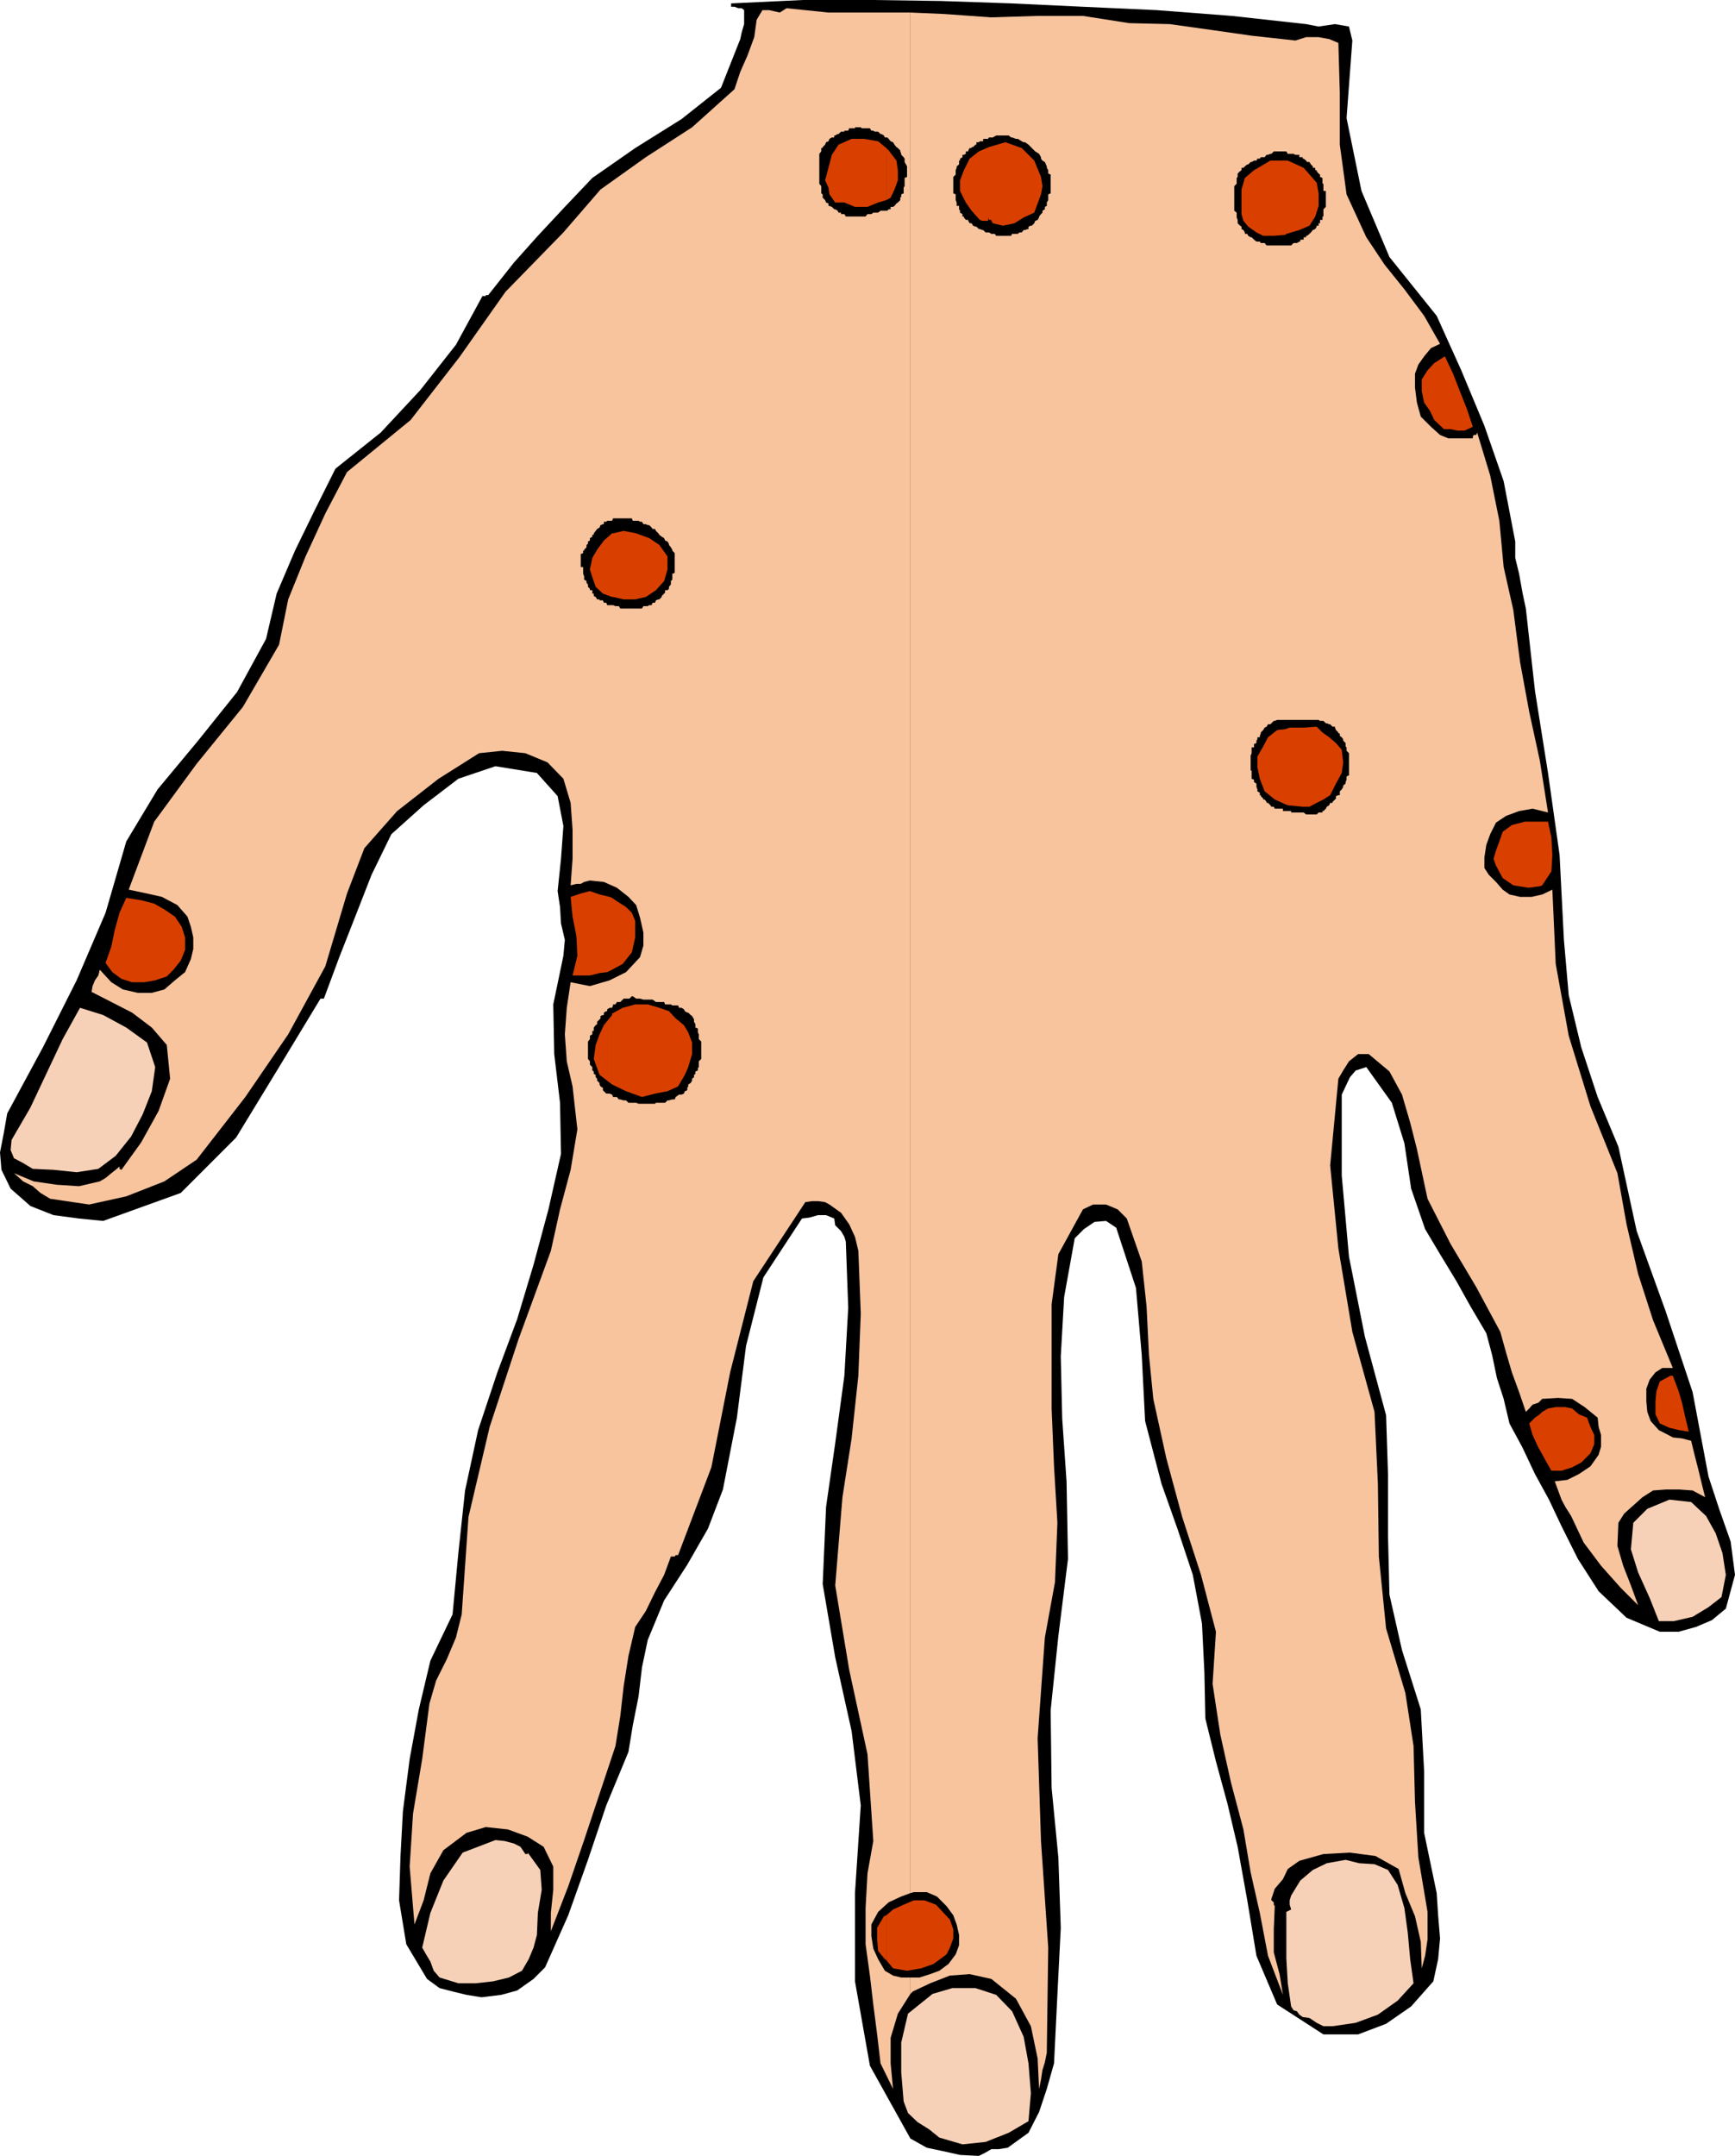 <svg xmlns="http://www.w3.org/2000/svg" width="360" height="447.102"><path d="m271 5 2.602.5L277 5l2.902.5.7 2.902-1.2 16.098 3.098 15.102 5.8 13.699 9.802 12.199 5.101 11.3L308 88.3l4 11.5 2.402 12.5v3.403l.801 3.297.7 3.902.699 3.301 1.898 17.098 2.703 17 2.399 17 .898 17.601 1 11.5 2.602 10.801L331.5 227.5l4.3 10.3 3.802 17.5 6 16.602 5.601 16.801 3.297 17.5 2.203 6.7 2.399 6.8.898 6.899-1.898 7-2.899 2.398-3.3 1.402-3.602 1h-3.899L337.5 335.5l-5.797-5.5-4.3-6.7-3.403-6.8-2.598-5.5-2.902-5.297-2.598-5.5-2.699-5-1.203-5.101-1.398-4.301-1-4.801-1.2-4.5-3.3-5.598-2.899-5.199-3.402-5.601-3.098-5.2-2.902-8.402-1.399-9.398-2.601-8.399-5.301-7.402-2.2.699-1.198 1.402-.899 1.899-.8 1.699v16.8l1.5 16.802 3.3 16.601 4.399 16.297.398 12.203V318.5l.3 12.203 2.602 11.5 3.899 12.297.699 12.902v12.7l2.602 12.5.3 4.601.399 4.797-.399 4.3-1 4.602-4.601 5.2-5.2 3.601-5.8 2.2h-7.2l-9.601-6.2-4.297-10.101-1.902-11.5-2-11.102-2.098-8.898-2.402-8.801-2.2-8.899-.199-9.601-.5-10.098-1.902-10.101-3.098-9.301-3.402-9.598-3.398-13-.7-13.703-1.199-13.898-4.101-12.5-2.102-1.399-2.398.2-2.2 1.5L223 256.8l-2.2 12.2-.698 12.3.3 12.903.899 13 .3 16.098-2 16L218 354.703l.203 16.098 1.399 14.402.5 14.598-.7 13.902-.699 14.2-1.5 5.3-1.601 4.797-2.2 4.3-4.3 3.102-1.899.301h-1.5l-1.203.7-1.398.699-3.899-.2-3.601-.8-3.301-.7-3.399-1.902-8.402-15.098-3.098-17.5v-18.3l1.2-18.2L176.703 359l-3.402-15.297-2.598-15.203.7-16 1.898-13.2 1.902-14 .797-14.097-.5-13.703-.297-1-.703-1.2-1.2-1.198-.198-1.399-1.7-.703h-1.699l-1.703.5-1.598.203-8 12.2-3.601 14.199L152.902 294 150 308.902 146.902 317l-4.3 7.5-4.801 7.402-3.399 8.2-1.199 5.699-.703 6-1.2 6-.898 5.5-4.601 11.101L122 385.703l-4.098 11.5-4.8 10.797-2.399 2.402-3.402 2.399-3.301.902-4.098.5-3.101-.5-2.899-.703-2.699-.7-2.601-1.898-4.301-7.199-1.5-9.101.3-9.2.5-9.3L85 364.8l1.902-10.301 2.399-10.098 4.601-9.601 1.2-12.7 1.398-13 2.703-12.5 4-12 4.098-11 3.402-11.3 3.098-11.5 2.601-11.5-.199-10.598-1.203-10.1-.2-10.301 2.102-10.098.301-3.3-.8-3.403-.2-3.398-.5-3.301.7-6.7.5-6.8-1.2-6.2-4.3-4.8-8.602-1.399-7.7 2.598-7.199 5.5-6.699 6-4.101 8.402-3.399 8.7-3.3 8.398-3.2 8.602H66.5L57.902 221.3 49 235.902l-11.5 11.5-16.098 5.801-5-.5-5.3-.703-4.801-1.898-4.098-3.602-1.902-3.898L0 239l.8-4.098.7-4 7.402-13.699 7-13.902 6-14 4.301-14.801 6.5-10.797 8.399-10.101 8.101-10.102 6-11 2.2-9.398 3.8-8.899 4.098-8.402 4.3-8.598 9.399-7.5 8.203-8.8 7.399-9.403 5.5-10.098h.699v-.199h.5l5.3-6.703 5-5.598 5.602-6 5.7-6 8.898-6.199 9.601-6 8.2-6.5 4-10.101.3-1.399.5-1.703V2.102l-.5-.399h-.699l-.8-.3h-.7v-.7L166.602 0h14.601l14 .203 14.598.5 14.902.7L240 2.101 255.602 3.3 271 5"/><path fill="#f7c49e" d="m188.902 413.5.5-.5 3.598-1.7 4.102-1.597 4.101-.3 4.5 1 5.098 4.097 3.101 5.703 1.399 6.7.3 6.3.399-1.902.3-2 .5-1.598.403-2 .297-21.8L216 381.8l-.7-21.301 1.5-20.898 2.102-11.5.5-12.301-.699-11.7-.5-12v-21.6l1.399-10.398 5.101-9.301 2.098-1h2.699l2.402 1 1.899 1.902 3.101 8.899 1 9.3.5 10.098.899 9.102 2.699 12.3 3.3 12.2 3.903 12 3.098 11.8-.7 10.801 1.602 10.5 2.2 9.899 2.597 9.8 1.5 8.899 1.902 8.402 1.7 8.899 3.101 8.101-.703-4.3-1.2-4.5v-4.801l.2-4.801-.2-.301v-.5l-.5-.398v-.301l.7-2.098 1.703-2 1-2.101 2.399-1.7 5-1.402 5.5-.297 5.3.7 4.801 2.699 1.399 5 2 4.8 1.199 5.301.199 5.5.703-2.601.5-3.399V396.5l-1.902-11.297-.7-11.5-.3-11.601-1.7-11-4-13.399-1.5-14.902-.199-15.098-.699-14.902-4.601-16.598-2.899-17.3-1.703-17.2 1.703-18 1-1.703 1.2-1.898 1.898-1.5H284l4.3 3.601 2.602 4.797 1.7 5.8 1.398 5.5 2.203 10.302L301 258l5.3 8.902 5 9.301 1.2 4.297 1.203 4.102 1.5 4.101 1.399 4.098.699-.7.699-.8 1.203-.399.797-.8 3.3-.2 2.903.2 2.598 1.699L331.5 294l.203 1.902.5 1.7V300l-.5 1.703-1.703 2.399-2.398 1.601-2.399 1.2-2.601.3L324 311l.8 1.5 1.2 1.902 2.602 5.5 3.601 4.801 4.098 4.598 3.601 3.601-1.5-4.101-1.601-4.098-1.2-4.101.2-4.801 1.199-1.899 1.902-1.699 1.899-1.703 2.199-1.398 2.602-.2h2.898l2.703.2 2.598 1.398-.7-2.797-.699-2.902-.8-3.098-.7-2.902-1.902-.5-1.898-.2-1.5-.8-1.399-.7-1.703-1.898-.7-1.902-.198-2.2V288l.699-1.898 1.199-1.5 1.402-.899h2.2L343 273.801l-3.098-9.598-2.402-10.3-1.898-10.602L330 229.402l-4.5-14.601-2.7-14.899-.698-15.402-2.102 1-2.2.5h-2.398l-2.199-.5-1.402-1-1.399-1.598-1.5-1.5L308 180v-2.2l.402-2.597.801-2.203 1.2-2.398 2.097-1.399 2.703-1 2.797-.5 3.203.797-1.703-10.797-2.2-10.101-1.898-10.301L314 126.5l-2-8.898-.898-9.602-1.899-9.398-2.703-8.899-.2.5h-.5l-.198.297v.402H300.5l-1.7-.699-1.898-1.703-2.101-2.098L294 83.5l-.398-3.098V77.5l.699-1.898 1.199-1.7 1.402-1.699 1.899-.902L295.5 65.5l-4.098-5.5-4.101-5.098-3.801-5.699-4.098-8.902L278 30V19.203l-.297-10.3-1.902-.801-2.2-.399H271l-2.2.7-9.097-1-8.402-1.2L242.703 5l-8.402-.2-9.598-1.5h-9.402l-9.598.302-9.8-.7-7-.3v390l.699-.2h2.699l2.101.899 2 2 1.399 1.902.699 1.899.5 2.199v2.101l-.7 1.899-1.5 2-1.898 1.402-1.902.7-2.2.699h-1.898v3.398"/><path fill="#f7c49e" d="M188.902 410.102H187l-1.7-.399-1.698-1-1.399-2.402-1-2.2-.402-2.601v-2.398l1.402-2.602 2.2-2 2.597-1.2 1.902-.698v-390h-17l-8.699-.899-1.402.899-2.2-.5h-1.398l-1.203 2-.5 3.601-1.398 3.797-1.5 3.402-1.2 3.598-8.8 7.902-9.602 6.2-9.398 6.699-7.7 8.902-12 12.297-9.601 13.602-10.098 13L72 97.902l-4.5 8.598-4.098 8.902-3.601 8.899-1.899 9.402-7.5 12.899-9.601 11.8-8.801 12-5.297 14.098 3.797.8 3.102.7 3.199 1.703 2.101 2.399.7 2.101.5 2.2v2.398l-.5 2.101-1.2 2.7-2.101 1.699-2.2 1.902-2.601.7h-2.898l-3.102-.7-2.398-1.5-2.399-2.601-.3 1.199-.7 1-.5 1.199-.203 1.203 4.102 2.098 4.3 2.199 4.098 3.102 3.102 3.601.699 7-2.399 6.7-3.601 6.5-4.098 5.699-.402-.2v-.5l-.801.7-.898.699-1.2 1-1.199.699-4.3 1-4.602-.297L7 245l-4.098-1.7 1.899 1.7 2 1 1.601 1.402 2 1.2L18.5 249.8l7.703-1.7 7.899-3.1 6.699-4.5 10.101-13 8.899-13 7.699-14.098 4.5-15.101 3.602-9.399 6.8-7.699L91 161.5l8.402-5.297 4.801-.5 4.797.5 4.602 1.899 3.3 3.398 1.5 5 .399 5.602v6l-.399 5.5 1.2-.301h.898l.703-.399 1.2-.3 2.898.3 2.699 1.2 2.402 1.898 1.598 1.703.8 2.598.7 3.101v2.7l-.7 2.398-2.898 3.102-3.402 1.699-4.098 1.199-4-.797-.8 5.297-.399 5.5.399 5.602 1.199 5.199 1 8.902-1.399 8.399-2.199 8.199-1.902 8.601-6.7 18.301-6 18.2-4.398 18.699-1.402 20.199-1.2 4.8-1.898 4.5L90.5 348.5l-1.398 4.8-1.5 11.5-1.899 11.302-.703 11 1 12 1.902-5 1.399-5.602L92 383.703l4.8-3.601 4-1.2 4.602.5 4.098 1.5 3.3 2.098 2 4.102v4.8l-.5 4.801v3.797l3.602-9.297 3.301-9.601 3.2-9.602 3.3-9.898 1-6.2.7-6.199 1-6.3 1.398-6 2.199-3.301 1.902-3.899 1.899-3.601 1.402-3.801H140l.203-.301h.5l6.899-18.2 3.898-19.698 4.8-18.899 10.802-16.402 1.398-.2h1.203l1.5.2.899.5 2.398 1.699 1.703 2.402 1.2 2.598.699 2.902.5 13-.5 12.899-1.399 13-1.902 12.199-1.5 18.3 2.902 17.5L180 363.8l1.203 18-1.203 6.7-.398 7.203v7.5l.898 6.5.703 6 .797 6.2.703 6 2.598 5.3-.5-5.3v-5.301l1.5-5 2.601-4.102v-3.398"/><path d="M188.203 34.5v2.203l-.5.2v1.699l-.203.3v1.2l-.5.199v.5l-.2.199v.5l-.5.5-.3.203-.398.5-.301.2h-.5v.5h-.399l-.3.3h-1.399l-.5.399h-1l-.402.3H180l-.398.5H175.5l-.297-.5h-.703v-.3h-.5l-.2-.399-.5-.3h-.198l-.5-.5-.5-.2h-.2v-.5l-.5-.203-.199-.5-.5-.5v-.7l-.3-.198v-1.5l-.403-.5v-6.2l.402-.5v-.699h.301V30.5l.5-.5.2-.5.5-.2.199-.5.5-.3h.5v-.398h.199l.5-.301H174l.5-.5h.703v-.2H176l.203-.5h1.2v-.199h1.199l.199.2h1.699l.3.5h.403l.297.199h.703l.5.5h.2l.5.3.199.399h.5l.3.3.399.5.5.2.3.5.399.5.3.203.5.5v.2l.2.5v.199l.5.5.203.3v.7l.5.898M218 38.102v2l-.5.199V41.5l-.297.5v.703l-.402.2v.5l-.5.3v.399l-.301.3-.398.5v.2l-.301.5-.5.199-.2.5-.5.5h-.199l-.5.199v.5h-.199l-.5.203h-.3l-.403.5h-.5l-.297.297H210l-.2.402h-3.097l-.3-.402h-.7l-.5-.297h-.703l-.5-.5h-.2l-.5-.203h-.198l-.5-.5h-.2l-.5-.2-.3-.5h-.399l-.3-.5v-.198h-.5l-.403-.5v-.2h-.297v-.5l-.5-.3v-.399l-.203-.3v-.7h-.5V42l-.2-.5v-1.2l-.5-.198v-3.399l.5-.5v-.902l.2-.5V34.5l.5-.398V33.3h.203v-.399l.5-.3v-.5H200l.402-.2v-.5h.5v-.199l.301-.5h.399V30.5h.3l.5-.5h.2v-.5h.5l.199-.2H204v-.5h1l.203-.3H206l.703-.398h2.598l.5.398H210l.8.3h.403l.797.5.402.2h.301l.7.5.5.5.199.203.699.7.8.5.399.699v.3l.3.399.5.3.403.899v.3l.297.5v.7l.5.203v1.899m54.902-3.302v.5h.301v.2l.399.5.3.203v.5l.5.2v1.199h.2v1.5h.5v3.3l-.5.5v1.5h-.2v.7h-.5v.699h-.3v.5h-.399V47l-.3.5-.5.203-.403.5-.297.297-.5.402H271v.301h-.5v.5h-.7v.399h-.198l-.5.3h-.7l-.5.5h-5.101l-.399-.5h-.8l-.2-.3h-.699l-.5-.399-.5-.5h-.203l-.5-.3-.2-.403h-.5v-.297l-.3-.5-.398-.203V47l-.301-.2-.5-.5v-.698l-.2-.5v-1l-.5-.399v-5.101l.5-.5v-1.2l.2-.199V36l.5-.5.3-.2v-.5H258l.3-.3.5-.398h.2l.5-.5h.203l.5-.301h.5l.2-.399h.5l.199-.3h.8l.399-.5h.3l.5-.2h.2l.5-.5h2.601l.301.5h1.2l.398.2h.8v.5h.7v.3h.199l.5.399.203.3h.5l.297.5.402.399v.3h.5M140 114.902v3.899l-.5.199v1.203l-.297.297v.703l-.402.5v.399l-.301.3h-.5v.5l-.7.7v.199l-.5.5h-.198l-.5.199-.2.5h-.5l-.199.5h-.5l-.3.203h-.903l-.297.5h-4.5l-.3-.5h-.7l-.5-.203H126l-.2-.5h-.5l-.198-.5h-.7v-.2h-.5l-.3-.5-.399-.198v-.5h-.3v-.7h-.5v-.3l-.403-.399v-.5l-.297-.3v-.403l-.5-.297v-.703L121 119v-1.398h-.5v-2.7l.5-.199v-.5h.203V114l.5-.5v-.5l.297-.2v-.5l.402-.198v-.5l.5-.301v-.399h.301v-.3l.399-.5.3-.399.5-.3.2-.5.5-.2h.199v-.5h.5L126 108h1l.203-.5h3.899l.199.5h1.199l.3.203h.403l.297.5h.5l.402.2h.301l.5.5.2.3h.5l.199.399.5.5.199.3.5.399.5.3.199.5.5.2.3.5V113l.403.5.297.5v.203l.5.5v.2m137 35.8v.2l.203.5.5.5v.199H278v.5l.402.3.301.399v.3l.5.5v.7l.2.199v.703l.5.5v4.598l-.5.199v.703l-.2.5v.297l-.5.402v.301l-.3.5-.403.399v.8h-.297l-.5.2v.5l-.203.199-.5.5v.199h-.5l-.2.5-.5.3-.198.403-.5.5h-.2v.297h-.8l-.399.402H271l-.5-.402h-2.598v-.297h-1.699v-.5H264.5l-.2-.402h-.5l-.198-.301-.5-.5h-.301v-.2l-.399-.5h-.3v-.198l-.5-.5v-.2h-.2v-.5l-.5-.3v-.399l-.199-.5v-.703l-.5-.297v-.5l-.5-.203v-1.7h-.203v-3.097l.203-.5V155h.5v-.7l.5-.198v-.5l.2-.301v-.399h.5v-.3l.199-.5v-.2l.5-.5.3-.5.399-.199.3-.5h.5l.2-.203.5-.5h.199l.5-.2h8.602l.3.2h.7l.5.5h.199l.5.203H276l.5.5h.5m-132.2 63.399.2.398v1l.5.5v3.602l-.5.5v1.199l-.2.199v.5l-.5.203v.5l-.3.2v.5l-.398.3v.399l-.301.5-.5.3v.399l-.2.3v.5l-.5.2-.199.5-.5.199h-.5l-.699.5-.203.5h-.5l-.7.203h-.3l-.5.5h-1.898l-.2.2H132.5l-.5-.2h-1.598l-.5-.5h-.5l-.699-.203h-.3l-.403-.5h-.797L127 227l-.5-.2h-.7l-.698-.698v-.5l-.5-.301-.2-.399v-.3l-.5-.5v-.399l-.3-.3v-.5l-.399-.2v-.5l-.3-.203v-.7l-.5-.5v-.698l-.403-.5V216l.402-.5v-.7l.5-.3v-.7h.301v-.698l.399-.5.3-.2v-.5l.7-.699v-.5l.5-.203h.199v-.5l.5-.297H126v-.402l.5-.301h.5l.203-.5v-.2h.5l.297-.5h.703l.7-.698h1.199l.5-.5h.199l.699.5h.8l.7.199h1.902l.7.5h1.699l.199.5h1.203l.297.199h1.203l.2.5h.5l.5.3.199.403.5.297h.199l.5.5.3.203.399.7v.5l.3.5v.699l.5.199v.8"/><path fill="#f7d1b7" d="m32.203 221.3-.703 5-1.898 4.802-2.399 4.601-3.203 4-3.598 2.7-4.5.699-4.8-.5-4.301-.2-2-1.199-1.899-1-.699-1.703.2-2.098 3.898-6.699 3.3-7L13 215.5l3.602-6.5 4.8 1.5 4.801 2.602 4.297 3.101 1.703 5.098M109 384.5h.5v-.297l2.602 3.598.3 4.101-.8 4.801-.2 4.598-.699 2.601-1 2.399-1.402 2.402-2.7 1.399-3.3.8-3.598.399h-3.601l-3.899-1.2L90 408.704l-.7-1.902-.898-1.5-.8-1.399 1.699-7.199L92 390l4-5.797 6.8-2.601 1.903.199 1.899.5L108 383l1 1.5m101 32.602 2.402 5.3 1 5.5.5 6.2-.5 5.8-4.101 2.399-4.801 1.902-4.797.5-4.8-1.402-2.102-1.7-2.399-1.5-2-1.898-.902-2.402-.5-6v-6.2l1.402-6 5.098-4.101 4.102-1.2h4.8l4.301 1.403 3.297 3.399m144-102.7 2 3.598 1.402 4.102.7 4.5-.899 4.601-2.703 2.098-3.297 2-3.902.902h-3.098l-1.902-4.8-2.399-5.301-1.5-4.801.5-5.5 2.899-2.899 4.601-1.902 4.5.5 3.098 2.902m-64 76.5 1.402 4.801.7 5.098.5 5.5.699 5-3.301 3.601-4.098 2.899-4.601 1.699-4.801.703h-1.898l-1.399-.703-1.5-1-1.402-.2-.7-.5-.5-.698-.699-.2-.5-.8-.699-4.801-.3-5.2V396.5l1-.5-.301-1v-.898l.3-1 1.899-3.102 2.601-2.2 2.899-1.398 3.902-.699 2.797.7 3.203.199L288 387.8l2 3.101"/><path fill="#d94000" d="m350.402 296.902-1.902-.3-2.098-.5-2-.899-.902-1.902v-2.7l.203-2.101.7-2 2.199-1.2h.5l1.199 3.2.699 2.402.703 3.098.7 2.902M36.3 190.102l1.403 2.101.7 2.2V197l-.903 2.203-1.5 1.899-1.398 1.398-2.399.8-2.203.403h-2.598L25.203 203l-1.902-1.398-1.399-1.899 1.2-3.402.699-3.399 1-3.601 1.402-3.098 3.098.5 2.699.7 2.102 1.199 2.199 1.5M216 36.703l.3 1.899-.3 1.699-.7 1.902-.698 1.899-2.2 1L210.5 46.3l-2.398.5-2.102-.5-.297-.5v-.2h-.5v-.5l-.203.7h-1.2l-.5-.2-1.698-1.898-1.2-1.703-1.199-2.398v-2.2L200 35.3l1.203-2.399 1.899-1.5 2.101-.902 3.399-1L212 30.703l2.602 2.598L216 36.703M305.602 88.5l-1.7.8h-1.5L301 89h-1.398l-2-1.898-.899-1.899L295.5 83.5l-.5-2.398v-2.399l1.203-1.902 1.399-1.5 2.199-1.399L301.5 77.5l1.402 3.602 1.5 3.8 1.2 3.598M127 224.902l2.902 1.399 3.301 1.199 2.7-.7 2.597-.5 2.203-1 1.399-2.398.699-1.601.8-2.7v-2.398l-.8-2.101-.899-1.5-1.699-1.399-1.402-1.5-2-.703-2.399-.7h-2.601l-2.598.7-2.203 1.203v14.7"/><path fill="#d94000" d="M127 210.203v.297l-1.7 2.102-.898 1.898-.8 2.203-.399 2.899 1.2 3.3 2.597 2v-14.699m0-9.101 2.203-1.2 1.899-2.402.699-3.098V191l-.7-1.7-1.199-1.198-1.902-1.2-1-.699v14.899m0-14.899-.5-.203-2.098-.5-2-.7-1.902.5-2.098.7.399 4.102.8 4 .2 4.101-1 4.098h3.601l2-.5 1.598-.2 1-.5v-14.898m0-62.403h.203l2.2.5h2.398l2.199-.5 2.102-1.398 1.699-1.902.699-2.398v-2.7L136.8 113l-2.097-1.398-2.703-1-2.598-.5-2.199.5H127V123.8m0-13.198-1.7 1.5-1.398 1.898-1 1.703-.5 2.399.5 1.601.7 2 1.5 1.399 1.898.699v-13.2M183.902 406.5l1.399 1.703 2.902.5 2.899-.5 2.601-.902 2.7-2 .699-1.399.699-1.902v-1.898l-.7-2-1.5-1.602-1.398-1.5-2.402-.898h-2.2L187.5 395l-2.2 1-1.398 1.203v9.297"/><path fill="#d94000" d="m183.902 397.203-.5.2L182 399.8v2.402l.203 2.399 1.399 1.699.3.199v-9.297m0-355.702.899-.5.8-1.7.7-1.898v-2.101l-.301-2-1.598-2.098-.5-.5V41.5"/><path fill="#d94000" d="m183.902 30.703-1.699-1.402-2.902-.5h-2.598L174 30l-1.398 2.102-.7 2.699-.699 2.601.7 1.5.199 1.399L173.3 42h1.902l2.2.902H180l2.203-.902 1.7-.5V30.703m82.8 136.097.5.2 3.098.3h1.402l1.5-.8 1.399-.7 1.398-.898 1.203-2.402 1.2-2.2.3-2.198-.3-2.602-1.2-1.398-1.402-1.2-1.399-1-1.199-1.199-2.703.2h-2.898l-.899.3v15.598m0-15.598-1.703.2-1.898 1.5-1 1.898-1.2 2.101v2.2l.5 2.398 1 2.602 2.098 1.699 2.203 1v-15.598m0-102.5.2-.203 2.699-.797 2.101-.902 1.2-1.899.699-2.199v-2.601l-.399-2.2-2.703-3.101-3.297-1.5h-.5v15.402m0-15.403h-3.101l-3.399 2-1.902 1.602-.7 2.399v5.101l.399 1.399L259 47l1.703 1.203 1.399.7h2.199l2.402-.2V33.301M319.5 300.703l1.203 2.2 1.2 2.097H324l2.203-.7 1.899-1 1.898-1.898.8-1.902v-1.898l-.8-1.7-.7-1.902-1.698-.7-1.399-1.198-1.402-.301h-2l-1.598.3-1.203.7-.5.5v7.402m0-7.403-1 .7-1.2 1.203.7 2.399 1.203 2.601.297.5v-7.402m0-109.501.5-.198 1.902-2.899.2-3.402-.2-3.598-.699-3.3H319.5V183.8m0-13.398h-3.098l-2.699.7-1.902 1.398-.7 2-.699 1.902-.5 1.7.5 1.398 1.399 2.602 2.199 1.5 3.102.5 2.398-.301v-13.399"/></svg>
